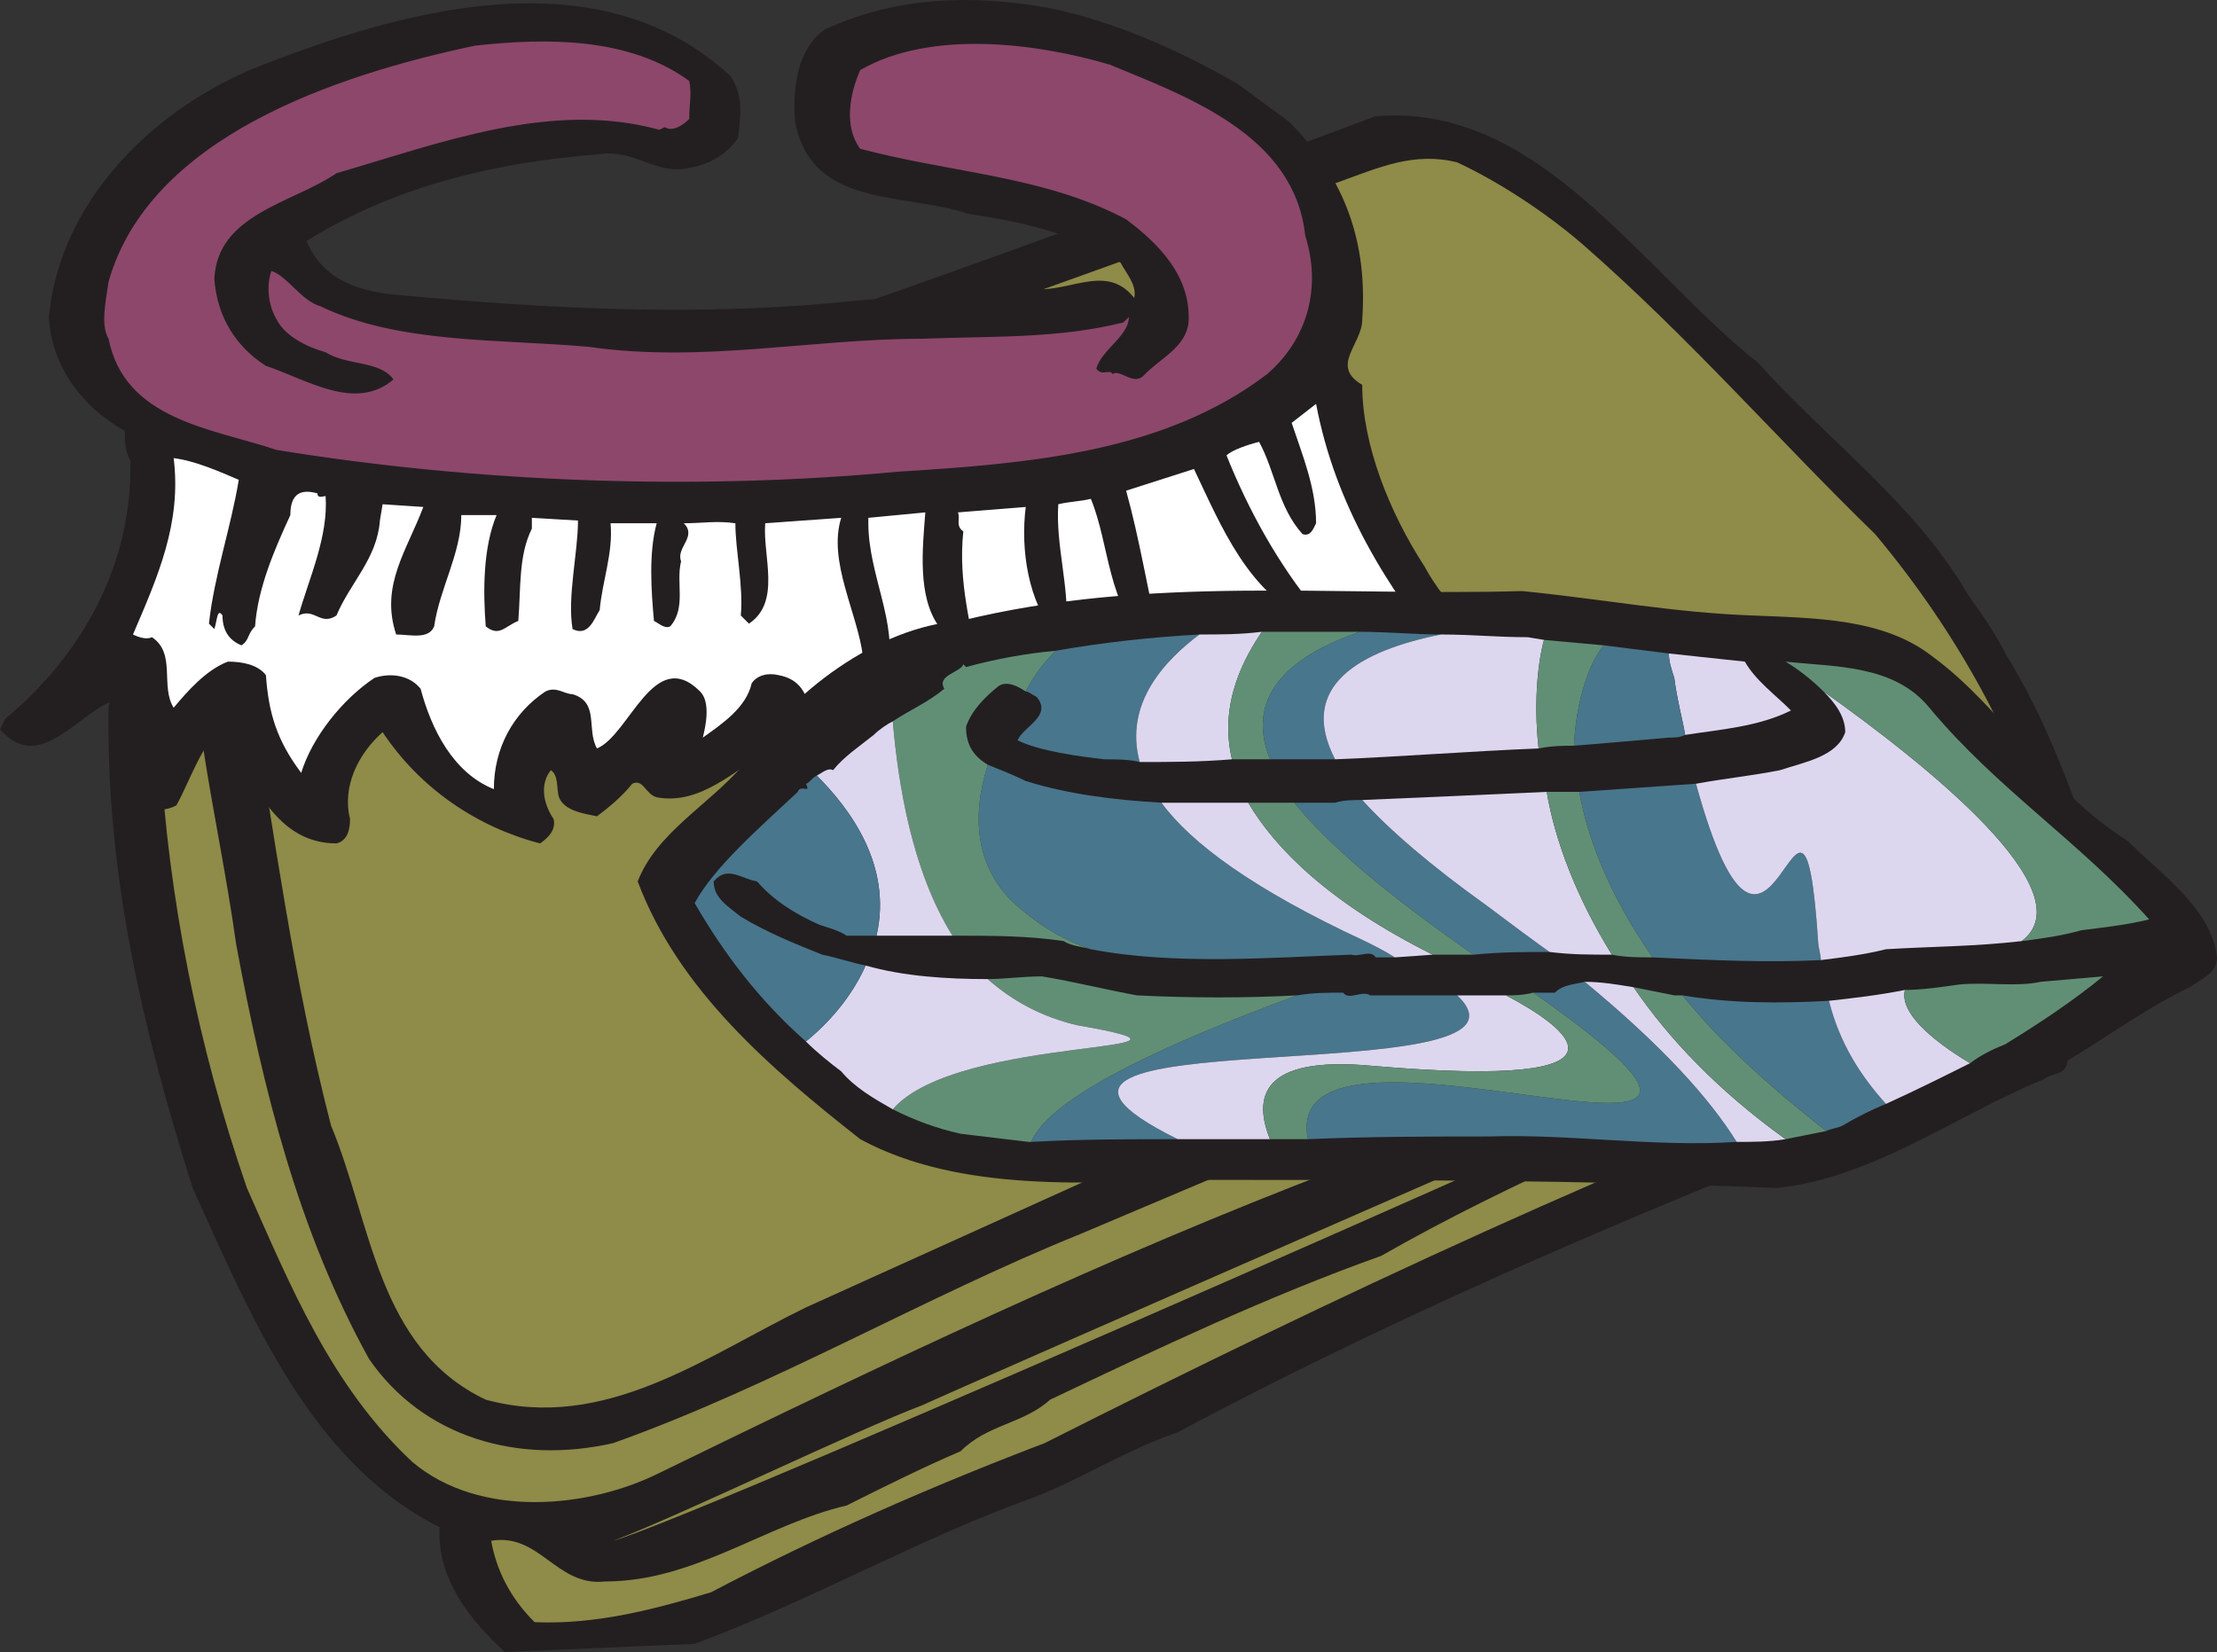 <svg xmlns="http://www.w3.org/2000/svg" width="612.75" height="456.626"><rect width="100%" height="100%" fill="#333333" stroke="none"/><path fill="#231f20" fill-rule="evenodd" d="M139.5 456.626c-9.75-9-18.75-20.25-18-34.5-36-18-52.5-59.25-68.25-93.75-13.5-42.75-24-86.25-23.25-132.75 3-15 1.5-33.75 6.75-47.25 3.75-3.75 6.75-9.75 11.25-12 6.75 0 12-.75 16.5 3.75 15.75-3.75 32.25-11.25 45.75-15.75 92.25-25.5 180.75-59.25 270-92.25 45-3.75 72.75 42 105.75 68.25 18.75 21 43.5 39 57.75 63.75 3.75 5.25 7.5 10.5 10.5 16.5 11.25 18 18.75 39 25.5 58.5 4.5 16.5-6.75 27-12 40.5-5.25 14.25-21.75 18-33 23.25-71.25 27.75-141.75 57-209.25 93-15 5.25-26.25 12.75-39.75 18-31.5 11.25-61.5 28.5-93.75 40.5l-52.5 2.25"/><path fill="#8f8b48" fill-rule="evenodd" d="M437.25 67.376c30 26.25 54 54 81 80.25 23.25 27.75 39.75 58.5 49.5 91.5 1.5 4.5-.75 9-2.25 12.75-2.25-3.75-8.25-6.75-12-9.75-38.25-.75-76.5 13.5-111 27L339 308.876l-21.75 9.75-94.5 42.75c-27.75 13.5-55.5 34.5-88.5 25.5-30-14.25-31.5-48.75-42.75-75.75-10.5-40.5-15.75-81-22.5-121.5-1.5-13.5-.75-26.25 1.5-40.5 27-5.25 51.75-18 78.75-24 75-21 149.25-48.75 221.25-75 10.5-3.75 20.25-8.25 32.25-5.25 11.25 5.25 24 13.5 34.5 22.5"/><path fill="#8f8b48" fill-rule="evenodd" d="M147.75 448.376c-6.75-6.75-10.5-14.25-12-22.5 13.5-2.25 18 12.75 31.5 11.25 24.75 0 44.25-15.75 66.75-21 10.5-5.25 21-10.5 31.5-15 7.5-7.5 17.25-7.5 24.75-14.25 30-14.25 60-28.5 91.5-39.75 36.75-21 75.75-36.75 114-54 7.5-2.25 12-12.75 21-10.5 3.75.75 6.75 7.5 10.5 2.25 2.25-3.75 3-6.75 2.25-11.25-4.5-9-13.5-6.75-21-6l-13.5 3.75-125.25 51.75c-63 24-126 54-187.5 84-19.5 9.75-49.5 12.75-68.25-3-22.5-21-33.75-48.75-45.75-75.75-13.5-39-21.75-80.25-24-120.75l5.25-50.25 3.75-6c-3 39 6.75 72 12 109.5 7.5 40.5 17.25 79.5 36.75 114.75 15 21.75 41.25 29.25 67.5 23.25 44.25-15.75 86.25-40.5 129-57.75l78-33 97.5-36c24.75-9.75 51-17.25 77.25-17.25 3 3.75 9 6 7.5 11.25-3.75 10.5-13.5 19.5-23.25 22.5-84.75 31.5-166.5 69.75-246.75 110.25-31.5 12-62.25 25.5-92.25 41.25-15 4.5-31.5 9-48.75 8.25"/><path fill="#8f8b48" fill-rule="evenodd" d="M507.75 278.126c-21.75 12-314.25 141-338.25 147.75 18-6.75 67.5-30.75 85.5-37.5 4.5-2.25 247.5-108.75 252.75-110.25"/><path fill="#231f20" fill-rule="evenodd" d="M356.25 33.626C372 49.376 378 67.376 376.5 88.376c0 6.75-9 12.75 0 18 0 16.5 7.5 35.25 17.25 50.25 6 11.25 16.5 19.5 23.25 30 1.5 7.5-9 7.5-14.25 10.5-9.75 1.5-22.5 1.5-31.5-1.5-4.5 3.75 5.25 7.5.75 12-14.25 6-33.75 1.5-47.25-6l-7.5-4.5c-1.5 9.75 3.75 16.5 3.75 25.5-3 6.75-9 0-13.5 0-9-5.25-17.25-14.25-24.75-22.5-1.5 9 1.5 20.25 5.25 27.75-2.25.75-2.25 5.25-5.25 4.5-14.25-3-27.75-9.75-39-19.5-1.5 3.75-5.25 7.5-8.25 10.5-7.5 2.25-14.25-3.75-18.75-9-.75-3-2.25-5.25-3.75-7.5-9.75 6-19.5 15.75-31.5 13.5-3-.75-3.75-5.25-6.75-3.75-3 3.75-6.75 6.75-9.75 9-3.75-.75-9-1.5-10.5-5.25-.75-2.25 0-6-2.25-7.5-3 3.75-2.25 9 .75 13.5.75 3-1.5 5.25-3.75 6.75-17.25-4.5-33-15-43.5-30.75-6.75 6-11.25 15-9 24 0 3-.75 6-3.75 6.75-18 0-24-19.5-31.5-32.25-6 5.25-9 15-12.75 21.75-3 1.5-5.25 1.5-8.25 0l-3.75-3c-.75-9-3-18-4.5-26.25-10.5 3-21 21-32.25 8.25l1.5-3c21.75-18 35.25-43.5 34.5-71.25-1.5-3-1.5-5.25-1.5-8.25-12-6.75-20.25-18-21-31.5 3-31.5 27.75-56.25 55.5-68.25 41.25-16.5 96-32.25 132.75 1.5 3.75 5.25 3 10.5 2.25 17.25-3 4.5-8.25 7.5-13.5 8.25-9 2.25-15-5.25-24.75-3.75-29.25 2.25-57 9-81 24 4.5 11.25 15.75 14.25 26.25 15 41.25 3.75 83.25 6 125.25 1.5 15.75-1.5 31.5 0 47.25-3.75 10.5 3 21.75-7.5 30 3 .75-3.75-2.25-6.75-3.75-9.75-13.5-8.25-27-11.25-42-13.5-18-6-43.5-1.5-48-25.5-.75-9.75.75-20.25 8.25-25.5 19.5-9 40.5-9.75 61.5-6 18.75 3.75 36.75 12 52.5 21l14.25 10.5"/><path fill="#8d476b" fill-rule="evenodd" d="M190.5 22.376c.75 3.75 0 6 0 10.5-1.5 1.5-4.5 3.75-6.75 2.25l-1.5.75c-30-8.25-60.75 3.75-89.25 12-12 8.25-33 11.25-33.75 29.25.75 10.5 6 18.75 14.25 24 11.25 3.75 24.75 12.75 35.25 3.75-3.75-5.25-12.75-3.75-18.75-7.5-5.25-1.5-11.25-4.5-13.5-9-2.25-3.75-3-9-1.5-13.5 4.5 1.5 8.25 8.25 13.5 9.75 21.75 10.5 49.5 9 74.25 11.25 31.5 4.5 61.5-2.25 92.25-2.25 19.5-.75 37.5 0 55.5-4.5l1.5-1.5c0 5.25-7.5 9-9 14.25 1.5 2.25 3.75 0 4.5 1.5 2.25-1.5 6 3.75 9 0 4.5-4.5 11.25-7.5 12-14.25.75-12.75-8.25-21.75-17.25-28.5-22.5-12-48-12.75-73.5-19.5-4.5-6-3-15 0-21.75 19.5-11.25 48.75-7.5 69-1.5 21.75 9 51 19.5 54 47.25 4.5 14.25.75 28.5-10.5 38.25-28.5 21.75-66 24.75-102 27-56.25 5.25-116.25 3-171.75-6-18-6-42-8.25-46.5-30.75-2.25-3.75-.75-10.5 0-15.75 11.25-39.75 62.25-57 101.25-65.25 20.25-2.25 42.75-2.25 59.25 9.75"/><path fill="#fff" fill-rule="evenodd" d="M401.25 184.376c-15 5.25-33.75 3.75-45-8.25-2.25-2.25-5.25-3-8.25 0l-1.5 3.75c4.5 6 9 12.75 11.25 19.5-7.5 2.25-15-1.5-21.75-2.25-12.75-2.25-18-24-30.75-14.25-2.25 7.5-.75 18.75.75 27-6.75-7.5-15.75-15.75-16.5-25.5-3.75-2.25-7.5-4.5-11.25-3-5.25 3.75-9.75 7.5-9 14.25 0 9 1.5 15.75 3 24-13.5-3-21.75-15.75-29.25-25.5-3-.75-7.5-3-10.5-.75l-1.5.75-2.25 15.75c-6.75-6.75-1.5-21-13.5-23.25-3-.75-6 0-7.5 2.25-1.5 6.75-8.25 11.25-13.5 15 .75-3 2.25-9.75-.75-12.75-12.75-12.75-19.5 12-28.5 15.75-3-5.25.75-12.75-6.75-15-2.25 0-4.5-2.25-7.5-.75-9 6-14.25 15.75-14.25 27-11.25-4.5-17.25-16.5-20.25-27.75-3-3.75-8.25-4.5-12.75-3-9 6-17.25 16.5-20.25 26.25-6.75-9-9-16.5-9.75-27-2.25-3-6.75-3.75-10.5-3.75-6 2.25-11.25 8.25-15 12.75-3.75-6 .75-15-6-19.5-1.5.75-3.75 0-5.25-.75 6.75-15.75 13.5-30.75 11.25-48.75 6 .75 12.75 3.75 18 6-2.25 13.5-6.75 26.25-8.25 39.75l1.5 1.5c.75-2.25.75-6 2.25-3.75 0 3.75 1.5 6.75 5.25 8.25 2.25-1.5 1.5-3 3.75-5.25.75-10.5 5.25-21 9.75-30.75 0-5.25 2.25-7.5 7.5-6 0 1.5 1.5.75 2.25.75.75 11.25-4.5 22.5-7.5 33 4.5-2.25 6 3 10.5 0 3.75-9 11.25-15.75 12-26.25l.75-4.5 11.25.75c-4.5 12-12 21.75-7.5 35.25 3.75 0 9 1.5 10.5-2.25 1.5-10.5 7.5-20.25 7.5-30.75h9.75c-3.75 9-3.75 21-3 30.75 3.75 3 5.25 0 9-1.5.75-9 0-18 3.75-25.5v-3l12.75.75c0 9-3 21-1.5 30 4.5 2.25 6-3 7.5-5.25.75-8.25 3.75-15.75 3-24h12.75c-2.25 8.25-1.5 18.75-.75 27 1.5.75 3 2.25 4.5 1.5 4.5-5.25 1.5-12 3-18-1.5-3.75 4.5-6.75.75-10.5 5.25 0 9-.75 14.25 0 0 7.5 2.25 17.25 1.5 25.5l2.25 2.25c9-6 3.75-18.75 4.5-27.75l21-1.5c-3.75 12 4.5 26.25 6 38.25 1.5 1.5 3 5.25 6.75 3.75 3-12.75-5.25-26.25-5.25-40.5v-1.5l15.75-1.5c-.75 9.75-2.25 23.25 3.75 31.5 1.5 6 4.5 11.25 8.25 15.75 1.5.75 3-.75 3-2.25-2.25-13.5-6-25.5-4.5-39.75-2.25-1.5-.75-3.75-1.5-5.25l18.75-1.5c-1.5 12 .75 26.25 8.25 35.25 1.5.75 3-.75 3-2.25.75-11.25-3-22.5-2.25-33.75 3-.75 6-.75 9-1.5 5.25 12.75 4.5 29.25 15.75 39.75l3-1.5c-3-12.75-5.25-27-9-40.5l18.75-6c7.5 15.75 15 34.5 32.25 42 1.5 0 3-2.25 1.5-3-10.5-12.75-18.75-27.75-24.75-42.75 1.5-1.5 6-3 9-3.75 4.5 8.25 5.25 18 12 25.5 2.25.75 3-1.5 3.75-3 0-9.75-3.75-18.75-6.75-27.75l6.75-5.25c5.25 27.75 19.5 51 37.5 72.75"/><path fill="#231f20" fill-rule="evenodd" d="M484.5 170.126c17.25.75 36 .75 49.5 11.25 19.5 14.25 32.25 37.5 54 51 9 9 23.25 18.75 24.75 32.25 0 4.5-4.5 6-7.5 8.25-11.25 5.25-22.5 13.5-33.75 20.25-.75 4.5-3.75 3-6.75 5.25-24 9.75-46.5 27-73.5 30-56.25-2.25-102.75-2.25-159.75-2.25-30 .75-66 3.75-93.75-11.25-24.75-19.5-50.25-41.25-61.5-71.25 5.25-13.5 19.5-21 29.25-32.25 12.75-20.25 37.5-38.25 60-39.75 51.75-12.75 102.75-6.75 155.25-8.25 22.5 2.25 42 6 63.75 6.75"/><path fill="#48768d" fill-rule="evenodd" d="M357.75 221.876c9 11.25 24.75 24.75 49.5 42 7.5-.75 14.25-.75 21-.75-5.25-3.75-11.25-8.25-17.25-12.75-15.75-11.25-27-21-34.5-29.25-2.25 0-5.25 0-7.5.75h-11.25m-6.75-12h18c-10.5-20.25 6.75-30 29.25-34.5-7.5 0-15-.75-22.5-.75-17.25 6-32.25 16.5-24.75 35.25m87 61.5c-3 .75-6 .75-8.25 3h-6c95.25 66.75-71.25-3.75-62.25 40.5 17.25-.75 34.5-.75 50.25-.75 21.75-.75 45.75 3 68.25 1.5-7.5-12-20.25-26.25-42-44.25"/><path fill="#48768d" fill-rule="evenodd" d="M402.75 275.126h-24c-2.25-1.5-6 1.5-7.5-.75-4.5 0-8.25 0-12.75.75-51 18.75-69.75 31.5-73.5 40.5 13.5-.75 27-.75 40.5-.75-69.75-34.5 106.5-12 77.25-39.75m-116.25-82.5c4.5 5.25-3.75 8.25-5.25 12 6 3 17.25 4.5 24 5.25 3 0 6.75 0 9.75.75-4.5-16.5 7.5-28.5 16.5-35.25-13.5.75-27 2.25-39.75 4.5-3 3-6 6.75-8.25 11.25.75 0 1.5.75 3 1.5m-3 23.25c-3-1.5-6.75-3-10.5-4.5-4.5 14.25-3.75 29.25 9 39.75 6 5.25 12.75 9 19.5 11.25 23.25 4.5 50.25 2.25 72 1.5 2.25.75 5.25-1.5 6.75.75h5.25c-2.25-1.5-5.25-3-8.25-4.5-30.75-14.25-48-27-56.25-38.25-12.75-.75-25.5-2.25-37.5-6"/><path fill="#ddd6ef" fill-rule="evenodd" d="M465.75 203.126c9.75-1.5 20.25-2.25 29.25-6.75-4.5-4.5-9.75-8.25-12.75-13.5l-21-2.25c0 2.25.75 4.5 1.5 6.75.75 6 2.25 11.25 3 15.75"/><path fill="#48768d" fill-rule="evenodd" d="M502.5 260.126c-4.5-66.75-12.75 33-33.75-43.5-10.5.75-21.75 1.5-32.25 2.25 2.25 12.75 8.25 28.5 20.25 45.75 15.75.75 31.5 1.5 46.5.75 0-1.5-.75-3.75-.75-5.25m-36.75-57c-.75-4.5-2.25-9.75-3-15.75-.75-2.25-1.5-4.5-1.5-6.75l-18-2.25c-3.75 4.5-7.5 14.25-8.25 27.75 9-.75 18-1.5 26.25-2.25 1.5 0 3 0 4.5-.75m55.5 102c-6.75-7.5-12.75-16.5-15.75-28.5-13.5.75-27 .75-40.5-1.5 9.75 12 22.5 24 39.75 37.5 1.5-.75 3-.75 4.5-1.5 3.75-2.25 8.25-4.5 12-6"/><path fill="#ddd6ef" fill-rule="evenodd" d="M376.5 221.126c7.5 8.25 18.75 18 34.5 29.25 6 4.5 12 9 17.25 12.75 6 .75 11.25.75 17.25.75-9.75-15.75-15.75-31.5-18-45-16.5.75-33 1.5-51 2.25m50.25-44.25-4.5-.75c-8.25 0-15.75-.75-24-.75-22.5 4.5-39.75 14.25-29.25 34.5 18.75-.75 37.5-2.25 56.25-3-1.5-13.5 0-24.75 1.5-30m24.75 96c-4.5-.75-9-1.5-13.5-1.5 21.75 18 34.5 32.25 42 44.25 4.5 0 9 0 13.5-.75-18.75-13.5-32.25-27.75-42-42"/><path fill="#618f75" fill-rule="evenodd" d="M436.5 218.876h-9c2.25 13.5 8.25 29.25 18 45 3.75.75 7.5.75 11.25.75-12-17.25-18-33-20.25-45.75m6.75-40.5-16.5-1.5c-1.5 5.25-3 16.5-1.5 30 3.75-.75 6.75-.75 9.75-.75.75-13.5 4.5-23.25 8.25-27.75m21.75 96.75h-2.25l-11.25-2.25c9.75 14.25 23.25 28.5 42 42l11.25-2.25c-17.25-13.5-30-25.5-39.75-37.5"/><path fill="#ddd6ef" fill-rule="evenodd" d="M345 221.876h-24c8.25 11.25 25.5 24 56.25 38.25 3 1.5 6 3 8.25 4.5l10.5-.75c-28.5-14.25-43.5-29.25-51-42m3.75-47.25c-6 .75-11.25.75-17.25.75-9 6.75-21 18.75-16.5 35.25 8.25 0 16.5 0 25.5-.75-3.75-15.75 3.75-28.5 8.25-35.25"/><path fill="#618f75" fill-rule="evenodd" d="M407.25 263.876c-24.75-17.25-40.5-30.75-49.5-42H345c7.5 12.75 22.5 27.75 51 42h11.25m-31.5-89.25h-27c-4.5 6.75-12 19.5-8.25 35.25H351c-7.5-18.75 7.5-29.25 24.75-35.25"/><path fill="#ddd6ef" fill-rule="evenodd" d="M379.5 294.626c78.75 6.75 52.5-11.25 36.75-19.5h-13.5c29.25 27.75-147 5.25-77.25 39.75H351c-4.5-11.25-3-23.25 28.5-20.25"/><path fill="#618f75" fill-rule="evenodd" d="M423.75 274.376c-3 .75-5.25.75-7.5.75 15.75 8.25 42 26.25-36.75 19.5-31.5-3-33 9-28.5 20.25h10.5c-9-44.25 157.5 26.25 62.25-40.5"/><path fill="#ddd6ef" fill-rule="evenodd" d="M504 191.126c3 3 6 6.75 6 11.25-2.25 6.75-11.25 8.25-18 10.5-7.5 1.5-15 2.25-23.25 3.75 21 76.5 29.25-23.25 33.75 43.5 0 1.5.75 3.75.75 5.25 6-.75 12-1.5 18-3 12-.75 24.75-.75 37.5-2.25 18-13.5-26.25-48.75-54.75-69m22.5 82.5c-7.5 1.5-14.25 2.25-21 3 3 12 9 21 15.75 28.5 8.25-3.75 15.75-7.5 23.25-11.25-11.25-6.75-19.5-14.25-18-20.25"/><path fill="#618f75" fill-rule="evenodd" d="M594 254.126c-19.5-21.75-42-36-60.75-58.5-9.75-12-26.25-11.25-39.75-12.75 3.75 2.25 7.5 5.25 10.5 8.25 28.5 20.25 72.75 55.5 54.75 69 6-.75 11.25-1.5 16.5-3 6-.75 12.75-1.5 18.75-3m-12.75 15.75-17.25 1.5c-6.75 1.5-15 0-22.5.75-5.25.75-10.5 1.5-15 1.5-1.5 6 6.75 13.5 18 20.25 3-2.25 6-3.75 9.75-5.25 9.75-6 18.75-12 27-18.75M294 260.126c2.25 1.5 5.25 1.5 7.5 2.25-6.75-2.25-13.5-6-19.5-11.25-12.75-10.5-13.5-25.5-9-39.75-3.75-2.25-6-5.25-6-10.5 1.5-4.5 5.25-8.25 9-11.25 2.25-1.5 5.25 0 7.5 1.5 2.25-4.5 5.25-8.25 8.25-11.25-8.25.75-16.5 2.25-24.75 4.5l-.75-.75c-.75 2.25-7.5 3-5.25 6.75-4.5 3.75-9.75 6-14.25 9 1.5 17.25 5.25 41.25 16.5 59.25 10.5 0 21 0 30.75 1.5m-9.75 55.5h.75c3.75-9 22.5-21.75 73.5-40.5-14.25.75-29.25.75-44.25 0-8.25-1.5-17.25-3.75-26.25-5.25-5.25 0-10.5.75-15 .75 6.75 6 15 10.5 24.75 12.75 47.25 8.25-33 2.25-51 23.25 6 3 12 5.25 18.75 6.75 6 .75 12.75 1.5 18.75 2.25"/><path fill="#ddd6ef" fill-rule="evenodd" d="M297.75 283.376c-9.75-2.25-18-6.75-24.75-12.75-11.25 0-23.25-.75-33.75-3.75-3 6.75-8.25 14.25-16.5 21 3 3 6.75 6 9.75 8.25 3.75 4.5 9 7.5 14.25 10.5 18-21 98.25-15 51-23.25m-55.5-24.75h21c-11.25-18-15-42-16.5-59.25-1.5.75-3.75 2.25-5.25 3.75-3.75 3-8.25 6-11.25 9.75-1.5-.75-3 .75-4.5 1.5 9 9 21 24.75 16.5 44.25"/><path fill="#48768d" fill-rule="evenodd" d="M227.25 263.876c-7.5-3-15-6-22.5-10.5-3.75-3-7.5-5.25-7.5-9.75 3.75-4.5 7.5-.75 12 0 4.5 5.25 10.5 9 17.25 12 2.25.75 5.25 1.5 7.5 3h8.25c4.5-19.5-7.5-35.25-16.5-44.25-1.5.75-2.25 2.25-3 2.25 1.5 3-1.5 0-2.25 2.25-11.25 10.5-23.25 21-28.5 30.75 8.25 14.25 18 27 30.75 38.25 8.25-6.75 13.5-14.25 16.5-21-3.75-.75-8.25-2.25-12-3"/></svg>

